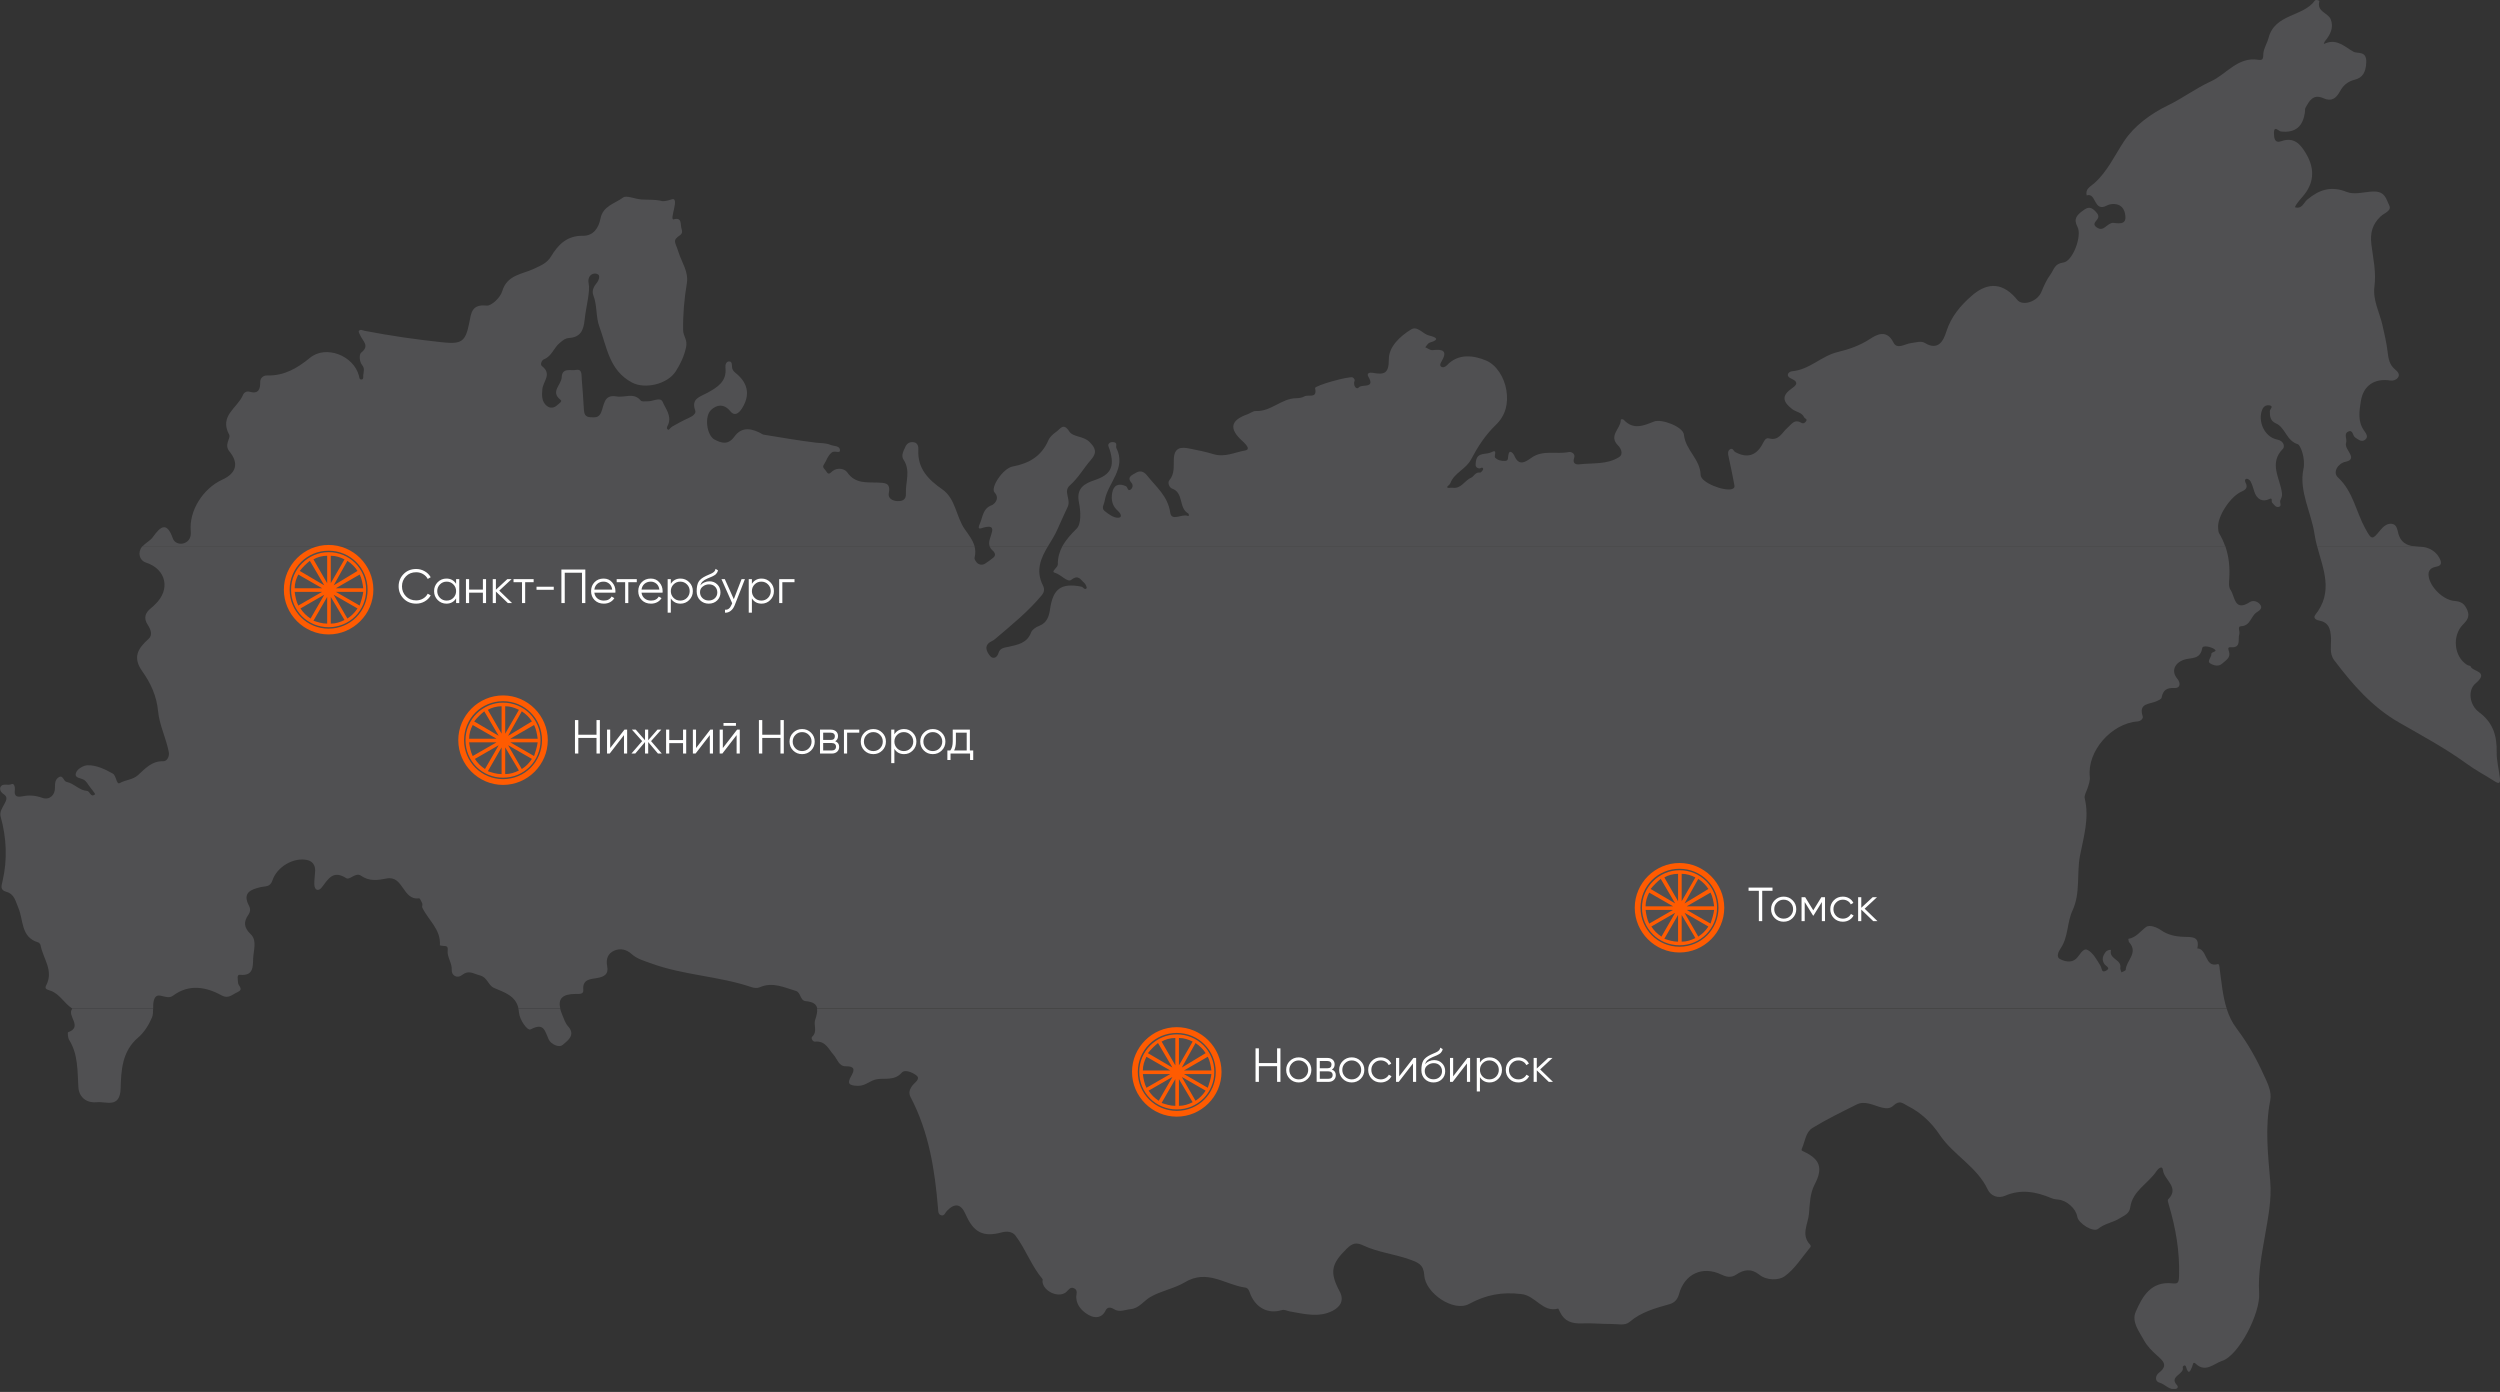 <?xml version="1.0" encoding="UTF-8"?> <svg xmlns="http://www.w3.org/2000/svg" width="731" height="407" viewBox="0 0 731 407" fill="none"><rect x="0" y="0" width="731" height="407" fill="#333333" stroke="none"/><g clip-path="url(#clip0_48_401)"><path d="M309.179 154.813C310.134 152.63 311.188 150.398 312.205 148.177C313.222 145.933 310.779 143.7 312.85 141.902C315.33 139.731 316.893 136.829 319.039 134.398C320.937 132.252 320.23 130.826 318.444 129.114C316.72 127.477 313.681 127.787 312.676 126.187C310.952 123.446 310.022 125.431 308.906 126.212C307.975 126.857 306.983 127.725 306.549 128.73C304.54 133.381 300.931 135.502 296.094 136.407C293.253 136.94 289.545 142.584 290.798 143.973C292.596 145.957 290.45 147.57 290.041 147.706C287.288 148.674 287.387 151.253 286.469 153.225C286.208 153.796 285.836 154.813 286.878 154.478C291.79 152.878 289.83 155.805 289.334 157.951C289.198 158.546 289.173 159.179 289.371 159.749H306.425C307.405 158.1 308.447 156.487 309.179 154.825V154.813Z" fill="#505052"></path><path d="M282.078 154.725C279.511 151.005 279.449 145.82 275.517 143.079C271.337 140.177 268.212 136.927 268.522 131.42C268.572 130.565 268.348 129.498 267.195 129.312C266.041 129.126 265.173 129.61 264.69 130.726C264.169 131.929 263.4 133.231 264.206 134.434C266.339 137.634 264.727 141.008 264.888 144.282C264.987 146.13 263.883 146.564 262.445 146.527C260.993 146.502 259.58 145.684 259.877 144.22C260.51 141.132 258.749 141.194 256.64 141.107C253.415 140.983 250.054 141.504 247.722 138.106C247.04 137.101 244.969 136.543 243.431 137.746C242.848 138.205 242.29 139.085 241.645 137.882C241.31 137.25 240.281 136.741 240.876 135.885C241.67 134.72 241.967 133.33 243.183 132.326C244.076 131.582 245.676 132.797 245.614 131.594C245.539 130.279 243.791 130.503 242.761 130.056C241.397 129.486 239.971 129.61 238.569 129.436C233.434 128.816 228.337 127.898 223.239 127.092C223.19 127.092 223.14 127.067 223.09 127.042C220.114 125.306 217.013 124.487 214.718 127.687C212.883 130.23 210.886 129.56 208.914 128.518C206.657 127.315 205.888 121.759 207.922 119.861C209.546 118.335 211.68 117.926 213.577 120.283C214.731 121.721 215.971 120.952 216.926 119.464C219.233 115.855 218.911 112.419 215.636 109.517C214.929 108.897 214.197 108.475 214.061 107.458C213.962 106.751 214.173 105.635 213.131 105.684C212.225 105.734 212.052 106.813 212.126 107.57C212.548 111.638 209.621 113.337 206.781 114.887C204.61 116.078 202.03 116.525 203.295 120.072C203.605 120.94 202.44 121.759 201.373 122.217C199.711 122.937 198.123 123.855 196.536 124.735C196.102 124.971 195.606 125.752 195.432 125.678C194.564 125.269 195.271 124.462 195.42 124.053C196.387 121.486 194.589 119.501 193.782 117.542C193.088 115.88 190.744 117.529 189.119 117.343C188.499 117.281 187.755 117.591 187.283 117.046C185.249 114.677 182.607 116.351 180.288 115.917C176.505 115.222 176.654 118.521 175.773 120.593C175.104 122.18 174.025 122.056 172.697 122.007C171.085 121.945 170.8 121.027 170.725 119.7C170.564 116.785 170.353 113.87 170.105 110.968C170.006 109.74 170.304 107.768 168.406 108.177C166.992 108.488 164.338 107.346 164.239 110.348C164.164 112.531 160.791 114.528 163.941 116.946C164.499 117.368 163.507 117.926 163.06 118.36C162.043 119.34 160.89 119.489 159.885 118.683C158.323 117.43 158.422 115.508 158.583 113.784C158.794 111.526 161.51 109.331 158.447 107.036C157.901 106.627 158.335 105.325 159.092 105.04C161.324 104.159 161.895 101.765 163.569 100.364C164.487 99.607 165.119 98.925 166.446 98.826C169.646 98.59 170.626 96.717 170.949 93.505C171.346 89.61 172.623 85.282 172.127 82.888C171.631 80.482 173.628 79.378 174.955 80.308C175.501 80.693 175.017 82.057 174.67 82.491C173.727 83.645 172.921 84.885 173.516 86.423C174.657 89.362 174.186 92.624 175.252 95.502C177.46 101.48 178.118 108.301 184.79 111.849C188.586 113.87 195.171 112.357 197.59 108.574C199.004 106.354 199.996 104.258 200.604 101.567C201.1 99.384 199.773 98.268 199.748 96.593C199.661 91.942 200.083 87.365 200.84 82.789C201.385 79.452 199.302 76.649 198.396 73.735C197.441 70.671 196.499 70.361 198.83 68.774C199.475 68.327 199.562 67.732 199.326 67.062C198.855 65.772 199.574 63.353 196.933 64.16C195.655 64.271 198.905 57.425 196.375 58.293C194.899 58.802 194.092 58.851 193.671 58.814C193.547 58.777 193.423 58.752 193.286 58.727C193.261 58.727 193.249 58.715 193.249 58.715C191.351 58.293 189.33 58.454 187.494 58.318C185.646 58.194 183.153 57.016 182.161 57.772C179.829 59.546 176.294 60.166 175.575 63.936C175.066 66.566 173.566 68.997 170.403 68.947C165.863 68.873 163.234 71.465 161.138 74.963C159.947 76.959 158.161 77.617 156.09 78.609C152.816 80.172 148.227 80.321 146.838 85.195C146.329 86.956 143.7 89.511 142.286 89.362C137.87 88.891 137.771 91.57 137.2 94.46C136.097 99.992 134.918 100.686 129.238 100.078C121.66 99.272 114.144 98.181 106.665 96.742C106.057 96.63 105.35 96.159 104.928 96.792C104.755 97.04 105.201 97.734 105.412 98.206C106.119 99.781 108.141 101.133 105.635 103.092C104.978 103.601 105.015 105.684 105.908 106.776C106.727 107.781 106.293 108.748 106.218 109.74C106.181 110.199 106.379 110.931 105.685 110.968C105.027 111.005 105.077 110.298 104.941 109.827C103.378 103.96 95.279 100.798 90.628 104.63C86.857 107.743 83.012 109.926 78.064 109.79C76.985 109.753 76.079 110.571 76.092 111.65C76.116 113.796 75.62 115.309 72.929 114.54C72.11 114.304 71.354 114.726 71.019 115.545C69.468 119.278 63.986 121.56 67.025 127.117C67.558 128.084 65.438 129.982 67.062 131.966C69.952 135.489 69.072 138.391 65.028 140.239C59.298 142.856 55.23 149.417 55.776 155.308C55.925 156.97 55.391 158.223 53.903 158.806C52.538 159.339 51.001 158.707 50.566 157.491C48.83 152.567 47.056 153.696 44.688 157.057C43.968 158.074 42.591 158.707 41.674 159.773H284.968C284.46 157.888 283.182 156.313 282.116 154.763L282.078 154.725Z" fill="#505052"></path><path d="M701.246 155.855C700.935 154.701 700.774 153.362 699.373 153.163C697.971 152.965 696.818 154.031 696.061 154.949C693.655 157.889 693.531 158.05 691.571 154.478C688.88 149.566 688.074 143.737 683.609 139.594C681.996 138.094 683.621 135.477 685.841 135.018C687.764 134.621 687.664 133.716 687.119 132.636C686.585 131.582 685.655 130.59 686.002 129.437C686.337 128.345 685.246 126.869 686.56 126.224C688.061 125.492 687.875 127.427 688.657 127.923C689.525 128.482 690.455 129.35 691.472 128.643C692.712 127.775 691.782 126.671 691.249 125.902C689.351 123.186 689.847 120.296 690.306 117.331C691.001 112.842 694.188 110.522 698.926 111.266C699.745 111.39 700.613 111.105 701.121 110.46C701.878 109.518 701.097 108.662 700.34 108.042C698.678 106.69 698.368 104.904 698.132 102.857C697.822 100.203 697.202 97.561 696.594 94.919C695.726 91.223 693.754 87.701 694.288 83.732C694.846 79.627 693.903 75.558 693.407 71.59C692.96 68.005 693.717 65.562 696.111 63.267C697.14 62.287 699.435 61.642 698.604 60.03C697.723 58.331 697.475 55.85 693.866 55.999C691.36 56.098 688.446 57.029 686.176 56.123C681.624 54.288 678.127 55.453 674.654 58.356C673.587 59.249 673.091 61.27 671.02 60.588C671.702 59.1 672.93 58.021 673.897 56.743C676.824 52.898 676.663 48.867 674.22 44.799C672.558 42.034 670.722 39.987 666.989 41.302C665.066 41.971 664.918 40.26 664.905 38.945C664.88 36.527 666.257 38.35 666.89 38.437C671.181 38.958 673.55 36.948 673.996 32.409C674.021 32.148 673.959 31.851 674.071 31.64C675.199 29.519 676.365 27.361 679.379 28.725C681.736 29.804 683.113 28.725 684.179 26.753C685.134 25.004 686.387 23.851 688.533 23.305C690.827 22.722 691.757 21.16 691.894 18.27C692.055 14.698 689.351 15.814 688.098 15.095C685.705 13.743 683.41 11.336 680.123 12.602C679.9 12.688 679.689 12.775 679.466 12.862C679.59 12.577 679.652 12.242 679.851 12.006C681.413 10.121 682.455 7.988 681.488 5.619C680.731 3.746 677.37 3.461 678.176 0.422C678.251 0.137 677.159 -0.223 676.861 0.186C673.327 5.011 665.128 3.957 663.305 11.163C662.933 12.639 661.879 14.115 661.792 15.789C661.742 16.781 661.842 17.736 660.452 17.501C654.35 16.459 651.051 21.718 646.375 23.839C642.096 25.786 638.251 28.701 634.01 30.759C628.838 33.265 624.087 36.762 621.111 41.24C618.32 45.444 616.249 50.108 612.379 53.568C611.3 54.536 609.675 55.193 610.146 57.14C612.987 56.16 612.168 62.225 616.075 60.08C617.291 59.41 620.602 59.087 621.321 62.325C622.028 65.525 620.267 65.463 617.948 65.165C617.216 65.066 616.286 65.835 615.579 66.38C614.723 67.038 614.004 67.112 613.111 66.517C611.97 65.748 612.429 65.115 613.098 64.322C613.954 63.304 613.508 62.61 612.615 61.705C611.325 60.415 610.506 60.514 609.067 61.568C607.244 62.908 606.215 63.987 607.467 66.356C608.844 68.985 606.066 76.439 603.288 76.774C600.72 77.084 600.609 78.845 599.542 80.272C598.413 81.809 597.644 83.571 596.913 85.332C595.71 88.247 591.393 89.599 589.843 87.676C585.887 82.765 581.409 82.256 576.597 86.423C573.248 89.326 570.47 92.6 569.068 97.078C568.324 99.471 566.798 102.696 562.842 100.29C561.639 99.558 560.113 100.191 558.699 100.339C557.075 100.501 554.731 102.324 553.651 100.166C551.704 96.246 548.802 97.784 546.805 99.099C543.804 101.059 540.666 102.138 537.28 102.956C532.579 104.085 529.094 108.116 524.033 108.55C522.905 108.649 522.024 109.914 523.637 110.634C526.378 111.849 525.038 112.792 523.637 113.797C520.573 116.017 521.751 117.852 524.083 119.651C525.187 120.506 526.849 120.531 527.531 122.02C527.705 122.417 528.585 122.479 528.089 123.186C527.767 123.657 527.295 123.954 526.762 123.644C524.629 122.429 523.934 124.004 522.533 125.207C521.119 126.423 520.126 129.015 517.261 128.184C516.133 127.849 515.699 129.275 515.165 130.181C513.321 133.323 510.729 133.993 507.389 132.19C506.88 131.917 506.682 130.85 505.863 131.371C505.107 131.868 505.255 132.661 505.429 133.48C506.012 136.122 506.558 138.788 507.054 141.443C507.166 142.013 507.414 142.67 506.459 142.993C504.201 143.762 497.305 141.108 497.268 138.9C497.169 134.236 492.815 131.619 492.381 127.105C492.158 124.773 485.808 122.392 483.662 123.248C480.648 124.438 477.634 125.815 474.819 122.789C474.558 122.516 473.901 122.441 473.901 122.888C473.901 125.356 470.193 127.39 473.169 130.305C473.802 130.925 474.881 132.736 473.405 133.666C469.858 135.898 465.69 135.316 461.759 135.774C460.692 135.898 459.737 135.452 460.283 133.889C460.717 132.636 459.452 132.041 458.732 132.178C455.111 132.922 451.154 131.446 447.793 133.852C445.945 135.167 444.072 136.395 442.757 133.157C442.658 132.909 441.368 130.937 441.021 133.157C440.885 134.001 441.108 134.695 440.078 134.77C439.012 134.844 437.908 134.571 437.176 133.815C436.73 133.343 438.106 131.148 436.023 132.252C434.534 133.033 431.942 132.078 431.558 134.919C431.421 135.973 431.285 136.729 432.5 136.965C432.897 137.04 433.505 136.345 433.679 137.089C433.753 137.387 433.034 138.23 432.773 138.181C431.372 137.97 430.938 139.346 430.218 139.644C428.246 140.45 427.254 143.042 424.699 142.608C424.19 142.522 423.347 142.894 423.149 142.435C423.074 142.261 423.918 141.74 424.079 141.306C425.207 138.23 428.606 137.263 430.169 134.286C432.041 130.739 434.311 127.179 437.337 124.289C440.252 121.511 441.095 117.989 440.463 114.082C439.843 110.262 437.523 106.677 434.547 105.425C431.111 103.986 426.472 103.142 423.037 106.851C422.739 107.173 422.082 107.483 421.722 107.372C420.842 107.111 421.102 106.367 421.437 105.809C423.421 102.522 421.859 102.026 418.882 102.386C418.212 102.46 417.468 101.84 416.749 101.543C417.17 101.071 417.53 100.339 418.039 100.191C421.437 99.211 419.502 98.491 417.89 98.119C416.017 97.685 414.479 95.18 412.594 96.333C409.344 98.33 406.057 101.406 406.095 105.09C406.144 109.456 404.495 109.567 401.357 109.009C400.513 108.86 399.484 109.096 400.116 110.162C402.225 113.71 398.206 112.259 397.351 113.251C396.582 114.131 395.515 112.693 396.11 111.204C396.185 111.018 395.825 110.522 395.565 110.373C394.647 109.852 384.365 112.755 384.526 113.486C385.258 116.699 382.579 115.248 381.425 115.893C380.694 116.314 379.838 116.426 379.007 116.438C374.666 116.488 371.652 120.395 367.199 120.184C366.393 120.147 365.574 120.854 364.731 121.151C359.832 122.875 359.311 125.344 363.156 128.841C365.14 130.652 365.364 131.508 363.987 131.743C360.948 132.277 358.145 133.815 354.734 132.773C352.551 132.103 350.195 131.632 347.9 131.173C345.494 130.689 343.373 130.652 343.224 134.199C343.138 136.271 343.522 138.553 341.897 140.463C341.314 141.145 341.947 142.596 342.704 142.856C346.214 144.084 344.576 148.512 347.392 150.1C347.739 150.298 347.702 151.018 347.317 150.856C345.593 150.137 342.567 152.593 342.17 149.876C341.476 145.039 338.052 142.385 335.386 139.012C334.294 137.635 333.178 137.598 332.025 138.317C331.107 138.888 329.321 139.446 330.871 141.219C331.479 141.914 331.07 142.894 330.499 143.216C329.705 143.675 329.743 142.41 329.234 142.174C327.126 141.182 325.612 141.815 325.203 144.109C324.856 146.094 325.191 147.979 326.927 149.43C327.485 149.901 328.465 151.352 326.915 151.39C325.612 151.427 324.112 150.323 322.971 149.393C321.941 148.562 322.847 147.47 323.02 146.379C323.864 141.182 329.482 137.002 326.406 130.95C326.22 130.59 326.729 129.685 325.972 129.375C325.563 129.213 324.893 129.213 324.533 129.449C323.64 130.032 324.26 130.776 324.484 131.508C326.022 136.531 324.769 138.813 320.044 140.401C317.042 141.405 314.623 142.782 315.492 146.962C316 149.43 316.223 153.188 314.81 154.577C313.11 156.252 311.634 157.889 310.63 159.762H650.654C650.195 158.447 649.625 157.169 648.868 155.917C648.62 155.507 648.633 154.912 648.583 154.404C648.248 151.08 652.217 145.064 655.516 143.7C656.471 143.303 657.364 142.608 656.67 141.281C656.422 140.822 656.211 140.165 656.893 139.991C657.215 139.917 657.885 140.376 658.071 140.76C658.53 141.666 658.84 142.646 659.125 143.625C659.82 146.019 661.618 146.9 663.541 145.92C664.645 145.362 664.049 146.639 664.372 146.974C664.917 147.532 665.389 148.376 666.207 148.239C667.386 148.053 666.493 146.962 666.766 146.304C667.026 145.672 667.361 145.126 667.249 144.208C666.741 139.905 663.268 135.489 667.559 131.198C668.018 130.739 667.993 128.94 665.86 128.531C662.077 127.787 660.08 123.086 661.494 119.725C661.978 118.572 662.958 118.386 663.677 118.534C664.893 118.782 663.714 119.651 663.702 120.209C663.677 121.772 663.863 123.086 665.451 123.781C668.266 124.996 668.49 128.866 671.9 129.895C672.595 130.106 674.207 133.939 673.525 137.151C672.161 143.675 675.844 149.802 676.775 156.239C676.948 157.43 677.221 158.608 677.531 159.786H705.996C703.478 159.439 701.928 158.484 701.233 155.904L701.246 155.855Z" fill="#505052"></path><path d="M676.948 179.866C676.403 180.548 676.998 181.243 678.015 181.429C680.868 181.937 681.451 183.773 681.587 186.526C681.686 188.647 681.041 191.066 682.492 193.001C687.826 200.083 693.581 206.706 701.419 211.22C708.042 215.04 714.839 218.662 721.003 223.139C723.819 225.186 726.82 226.786 729.71 228.609C731.248 229.577 731.025 228.088 730.938 227.319C730.665 224.851 729.983 222.395 730.033 219.952C730.119 215.177 729.003 211.295 724.885 208.256C722.008 206.123 721.549 201.782 723.806 199.872C728.11 196.25 722.913 196.436 722.43 194.873C722.355 194.638 721.723 194.625 721.4 194.427C717.518 192.045 716.948 185.881 720.16 182.632C721.202 181.577 722.268 180.412 721.475 178.489C720.73 176.691 719.8 175.872 717.754 175.723C714.355 175.488 710.523 171.593 710.126 168.443C709.915 166.818 710.746 166.024 712.247 165.727C713.202 165.541 714.07 165.193 713.611 163.903C712.669 161.249 710.101 159.959 707.968 159.885C707.249 159.86 706.604 159.798 705.996 159.724H677.531C679.292 166.446 682.406 173.032 676.936 179.853L676.948 179.866Z" fill="#505052"></path><path d="M309.303 165.069C309.303 165.975 307.182 167.128 308.41 167.463C310.258 167.972 312.13 170.415 313.234 169.547C315.368 167.872 315.963 169.547 317.005 170.402C317.439 170.75 317.885 171.841 317.724 172.015C317.129 172.623 316.744 171.643 316.174 171.531C310.295 170.39 307.913 172.164 307.058 177.993C306.76 180.002 306.252 182.098 303.858 183.004C302.94 183.351 301.811 184.083 301.501 184.914C300.335 188.039 297.644 188.511 294.99 189.106C293.725 189.391 292.422 189.379 291.926 191.016C291.455 192.566 290.215 192.604 289.607 191.921C288.305 190.47 287.647 188.573 289.967 187.494C290.45 187.27 290.785 187.01 291.17 186.675C295.845 182.694 300.621 178.836 304.577 174.086C305.421 173.069 305.433 172.151 304.974 171.233C302.704 166.744 304.391 163.159 306.425 159.724H289.371C289.508 160.121 289.731 160.493 290.103 160.827C290.884 161.51 291.368 162.316 290.388 163.11C289.656 163.705 288.875 164.251 288.081 164.784C287.25 165.342 286.109 165.168 285.514 164.375C285.142 163.879 284.869 163.42 284.968 163.048C285.278 161.832 285.216 160.741 284.943 159.736H41.636C41.636 159.736 41.574 159.786 41.55 159.823C40.185 161.485 40.694 163.854 42.691 164.499C48.644 166.434 49.934 172.424 45.333 176.74C44.96 177.1 44.601 177.485 44.191 177.795C42.393 179.196 41.897 180.771 43.261 182.805C44.08 184.046 44.688 185.695 43.46 186.799C40.371 189.553 38.684 192.157 41.587 196.262C44.055 199.76 45.804 203.407 46.25 208.157C46.598 211.89 48.582 215.884 49.351 219.89C49.599 221.205 48.855 222.619 47.677 222.594C44.315 222.507 42.443 224.777 40.334 226.662C38.796 228.039 36.737 227.989 35.026 228.969C34.009 229.552 34.033 226.774 32.979 226.191C30.697 224.925 28.241 223.71 25.612 223.76C24.446 223.784 22.71 224.801 22.288 225.806C21.519 227.642 23.727 227.406 24.669 228.101C25.277 228.547 25.674 229.279 26.145 229.899C26.741 230.693 27.894 232.144 27.82 232.218C26.505 233.409 26.331 231.325 25.438 231.263C23.119 231.102 21.655 229.056 19.51 228.646C18.48 228.448 18.48 226.439 17.141 227.294C16.111 227.952 16.062 229.043 16.074 230.358C16.099 232.516 14.437 234.042 12.353 233.285C10.394 232.578 8.521 232.454 6.66 232.826C4.862 233.198 4.105 232.801 4.341 231.003C4.453 230.097 4.093 228.994 3.46 229.266C2.381 229.75 1.079 229.08 0.372 229.8C-0.335 230.519 0.149 231.611 0.98 232.144C2.481 233.099 1.774 234.116 1.24 235.158C0.645 236.311 -0.186 237.415 0.198 238.804C1.922 245.043 2.208 251.331 0.744 257.657C0.447 258.959 -0.087 260.236 1.836 260.757C4.254 261.415 4.552 263.573 5.383 265.508C6.908 269.055 6.04 274.041 11.163 275.554C11.46 275.641 11.807 276.087 11.87 276.41C12.589 280.292 15.789 283.802 13.494 288.143C12.899 289.272 13.904 289.358 14.883 289.718C17.488 290.685 18.803 293.402 21.097 294.878H44.787C44.787 293.799 44.787 292.732 45.221 291.889C46.288 289.83 48.656 292.583 50.616 291.12C55.18 287.721 60.117 288.465 64.83 291.07C66.765 292.137 67.893 290.809 69.382 290.14C71.428 289.234 69.63 288.292 69.605 287.374C69.593 286.518 69.109 284.918 70.151 285.03C74.045 285.427 73.946 282.797 74.02 280.354C74.095 277.923 75.223 275.021 73.338 273.197C71.254 271.188 71.18 269.563 72.631 267.467C73.227 266.599 73.264 265.719 72.817 264.875C70.796 261.055 73.276 260.088 76.228 259.393C77.543 259.083 78.981 259.443 79.639 257.471C80.991 253.402 85.89 250.612 89.809 251.468C91.372 251.815 92.215 252.981 92.153 254.643C92.104 255.945 91.868 257.26 91.905 258.562C91.955 260.36 93.096 260.745 94.113 259.443C95.998 257.012 97.375 254.295 101.245 256.776C102.262 257.433 104.01 254.953 105.561 256.057C107.967 257.756 110.485 257.384 113.027 256.875C117.976 255.871 117.728 263.374 122.528 262.655C122.776 262.618 123.247 263.622 123.483 264.205C123.619 264.54 123.322 265.049 123.471 265.359C125.195 269.03 128.977 271.746 128.618 276.41C128.618 276.447 129.325 276.583 129.709 276.596C130.627 276.596 131.036 276.757 130.9 277.935C130.689 279.895 132.227 281.532 132.091 283.678C132.004 285.042 133.492 286.344 135.154 285.055C137.052 283.591 138.354 284.682 140.239 285.179C142.645 285.799 142.658 288.093 144.469 288.875C147.445 290.165 150.794 291.12 151.6 294.878H163.817C163.135 291.963 164.524 290.648 168.307 290.623C169.498 290.623 170.676 290.772 170.552 289.445C170.254 286.183 172.821 286.32 174.62 285.972C176.778 285.563 177.993 284.856 177.535 282.487C177.138 280.466 177.708 278.791 179.618 277.96C181.429 277.179 183.203 277.625 184.691 278.965C186.303 280.403 188.313 280.937 190.285 281.656C199.847 285.179 210.191 285.389 219.816 288.664C220.511 288.899 221.478 288.974 222.123 288.689C225.893 287.014 229.279 288.726 232.727 289.755C234.203 290.202 233.918 292.583 235.58 292.732C237.85 292.93 238.755 293.699 238.941 294.878H651.076C649.91 291.244 649.6 287.349 649.054 283.467C649.017 283.169 648.98 282.363 648.781 282.028C648.645 281.793 648.347 281.941 648.273 281.954C644.651 282.859 645.433 277.402 642.493 277.315C643.312 273.694 640.732 274.004 638.537 273.929C636.143 273.842 633.898 273.408 631.876 271.982C630.574 271.064 628.49 270.345 627.535 271.039C625.836 272.28 624.621 274.165 622.314 274.525C622.4 274.872 622.376 275.318 622.587 275.554C625.352 278.617 621.681 280.875 621.557 283.579C621.557 283.839 620.751 284.075 620.317 284.323C620.193 283.876 619.908 283.393 619.982 282.971C620.428 280.565 616.608 280.453 617.241 277.861C617.315 277.576 616.137 277.762 615.715 278.332C614.86 279.448 614.45 280.602 615.343 281.904C615.765 282.512 617.34 283.07 615.74 283.876C614.413 284.534 614.636 283.157 614.202 282.438C613.148 280.714 612.056 278.63 610.419 277.774C609.005 277.042 608.125 279.386 606.996 280.391C605.595 281.631 603.623 281.123 602.283 280.391C601.13 279.759 601.948 278.159 602.568 277.241C604.813 273.892 604.367 269.749 606.004 266.227C608.385 261.105 607.17 255.461 608.199 250.153C609.278 244.621 610.953 239.189 609.576 233.434C609.365 232.566 610.072 231.462 610.395 230.482C610.754 229.366 611.176 228.299 611.052 227.059C610.271 219.679 617.328 211.53 625.03 210.947C626.072 210.873 626.704 209.98 626.543 209.509C625.204 205.527 628.552 205.949 630.524 205.056C631.095 204.796 631.963 204.436 632.05 203.989C632.472 201.807 633.501 201.05 635.845 201.174C637.458 201.261 637.755 199.797 636.614 198.421C634.803 196.238 635.82 193.869 638.611 192.901C640.521 192.232 643.374 192.976 643.919 189.54C644.081 188.535 646.45 189.143 647.355 189.726C648.757 190.619 646.561 190.483 646.611 191.215C646.673 192.182 645.247 193.311 646.214 193.943C647.119 194.538 648.695 195.047 649.761 194.042C650.729 193.125 652.291 192.393 651.783 190.582C651.609 189.974 651.163 189.168 652.279 189.255C655.479 189.491 654.263 186.861 654.772 185.435C655.032 184.703 654.115 183.153 655.256 183.115C658.034 183.004 658.121 180.238 659.795 179.085C660.452 178.626 661.643 178.005 660.986 176.951C660.316 175.872 658.852 175.388 657.86 176.046C653.259 179.047 653.519 174.285 652.18 172.437C651.597 171.63 651.783 170.142 651.845 168.989C652.031 165.764 651.708 162.676 650.691 159.736H310.63C309.799 161.299 309.29 163.01 309.303 165.069Z" fill="#505052"></path><path d="M151.737 295.982C151.898 298.177 154.205 301.489 155.16 300.992C159.104 298.909 159.29 301.427 160.419 303.895C161.039 305.247 163.408 306.512 164.549 305.507C165.839 304.366 168.505 302.704 166.062 300.037C165.305 299.206 164.946 298.016 164.487 296.949C164.164 296.193 163.941 295.523 163.792 294.915H151.575C151.65 295.262 151.712 295.61 151.737 296.006V295.982Z" fill="#505052"></path><path d="M238.346 298.215C237.837 299.74 239.115 301.626 237.478 303.139C237.044 303.548 237.651 304.639 238.296 304.577C241.397 304.267 242.203 306.711 243.803 308.509C244.808 309.638 245.254 311.808 247.338 311.784C249.806 311.759 250.042 312.652 248.888 314.649C247.66 316.757 248.132 317.439 250.848 317.501C253.105 317.551 254.383 315.889 256.454 315.554C258.736 315.182 261.564 316.063 263.66 313.656C264.603 312.577 266.897 313.607 267.989 314.487C269.229 315.48 267.468 316.534 266.91 317.253C265.979 318.444 265.583 319.511 266.265 320.813C271.61 330.996 273.347 342.046 274.277 353.308C274.339 354.09 274.277 355.032 275.145 355.33C276.137 355.677 276.361 354.586 276.869 354.077C279.188 351.659 280.987 351.969 282.326 355.02C284.708 360.465 287.536 361.804 292.943 360.341C294.295 359.981 295.97 360.018 296.937 361.308C299.938 365.289 301.576 370.139 304.825 373.984C304.949 374.133 304.813 374.492 304.825 374.753C305.061 377.519 309.327 379.565 311.572 377.94C312.379 377.357 312.887 376.068 314.127 376.725C315.293 377.345 314.636 378.486 314.698 379.478C314.834 381.822 316.534 383.509 318.369 384.526C320.081 385.469 322.152 385.543 323.305 383.125C323.789 382.12 324.819 382.207 325.687 382.778C327.312 383.832 328.949 382.964 330.561 382.802C333.079 382.567 334.418 380.371 336.366 379.243C339.479 377.432 343.435 376.75 346.35 374.989C353.023 370.933 358.244 375.695 364.074 376.477C365.14 376.613 365.314 377.705 365.661 378.548C367.274 382.381 370.771 384.266 374.666 383.112C375.708 382.802 376.241 383.298 377.022 383.435C381.227 384.167 385.568 385.37 389.648 383.286C391.732 382.219 393.196 380.347 391.72 377.618C388.669 371.937 389.326 369.519 393.754 365.141C395.49 363.429 396.619 363.218 398.628 364.173C402.882 366.17 407.62 366.654 412.048 368.217C414.739 369.172 416.265 369.742 416.463 372.917C416.773 378.126 425.034 383.72 429.524 381.289C434.547 378.561 439.198 377.705 444.891 378.387C449.095 378.883 451.055 383.869 455.594 382.629C455.681 382.604 455.954 383.274 456.128 383.621C457.43 386.387 459.687 387.081 462.565 386.957C465.405 386.833 468.27 387.156 471.123 387.131C472.934 387.106 475.104 387.726 476.481 386.536C479.904 383.596 484.034 382.517 488.164 381.339C489.69 380.905 490.533 379.9 490.943 378.387C492.567 372.446 497.851 370.052 503.308 372.682C504.71 373.351 506.136 373.736 507.674 372.694C509.857 371.218 512.04 370.821 514.421 372.719C516.641 374.492 520.139 374.368 521.764 373.227C524.79 371.106 526.874 367.634 529.329 364.707C529.503 364.496 529.478 364.173 529.292 363.962C526.502 361.06 528.697 357.86 528.945 354.883C529.181 352.031 529.218 349.005 530.595 346.363C533.1 341.588 532.257 338.933 527.295 336.664C526.911 336.49 526.626 336.416 526.861 335.882C527.792 333.786 527.965 331.045 529.962 329.817C534.129 327.262 538.557 325.117 542.935 322.934C544.014 322.4 545.168 322.388 546.569 322.71C548.852 323.231 551.779 325.017 553.54 323.355C555.475 321.52 556.306 322.599 557.782 323.355C561.738 325.352 564.727 328.205 567.245 331.926C571.202 337.768 578.06 341.129 581.211 347.814C582.091 349.687 584.225 350.53 586.283 349.637C590.947 347.615 595.375 348.459 599.852 350.344C600.51 350.617 601.216 350.716 601.936 350.778C604.305 351.001 607.033 353.42 607.393 355.752C607.691 357.711 612.094 360.465 613.495 359.311C615.405 357.736 617.812 357.488 619.771 356.248C621.024 355.442 622.611 354.983 622.884 353.023C623.554 348.161 628.168 346.065 630.586 342.406C630.921 341.898 632.248 340.484 632.459 342.195C632.807 345.06 637.445 347.194 633.96 350.716C633.737 350.939 633.997 351.721 634.146 352.217C636.168 359.014 637.371 365.86 637.16 373.029C637.098 375.162 636.825 375.423 635.151 375.249C628.949 374.604 626.456 379.044 624.497 383.534C623.194 386.511 625.477 389.277 626.866 391.844C627.771 393.531 629.222 395.007 630.673 396.297C632.534 397.946 634.084 399.273 631.207 401.456C630.314 402.138 629.917 403.875 631.455 404.296C633.166 404.768 634.345 406.665 636.354 406.07C636.788 405.946 636.924 405.425 636.614 405.09C634.022 402.386 638.834 401.915 638.227 399.782C638.14 399.484 638.958 398.839 639.194 399.658C639.901 402.151 640.434 400.985 640.98 399.633C641.191 399.112 641.203 397.946 642.047 398.765C644.899 401.506 647.479 398.628 649.65 397.959C654.636 396.421 660.949 383.956 660.577 378.164C660.204 372.409 661.333 366.79 662.301 361.184C663.206 355.938 664.26 350.815 663.814 345.37C663.169 337.544 662.239 329.668 663.814 321.78C664.347 319.126 662.933 316.509 661.879 314.202C659.746 309.501 657.215 304.999 654.04 300.807C652.651 298.971 651.721 296.999 651.076 294.94H238.916C239.053 295.833 238.768 296.962 238.346 298.252V298.215Z" fill="#505052"></path><path d="M21.134 294.953C19.41 296.974 24.384 300.224 19.907 301.836C19.745 301.898 19.832 303.436 20.204 304.032C22.896 308.335 22.61 313.16 22.921 317.91C23.131 321.172 25.711 322.599 28.378 322.289C30.92 321.991 35.1 324.223 35.274 318.258C35.423 313.048 35.658 307.418 40.371 303.399C42.12 301.911 43.509 299.715 44.415 297.57C44.749 296.776 44.762 295.833 44.774 294.891H21.085C21.085 294.891 21.134 294.928 21.159 294.94L21.134 294.953Z" fill="#505052"></path><path d="M344.087 300.341C351.263 300.341 357.173 306.25 357.173 313.425C357.173 320.6 351.263 326.509 344.087 326.509C336.91 326.509 331 320.6 331 313.425C331 306.25 336.91 300.341 344.087 300.341ZM344.087 302.451C350.208 302.451 355.063 307.305 355.063 313.425C355.063 319.545 350.208 324.398 344.087 324.398C337.965 324.398 333.111 319.545 333.111 313.425C333.111 307.305 338.177 302.451 344.087 302.451ZM349.575 304.983L345.564 312.159L352.53 307.938C351.896 306.883 350.841 305.828 349.575 304.983ZM344.72 311.525L348.73 304.561C347.464 303.928 346.197 303.506 344.72 303.506V311.525ZM353.163 308.993L346.197 313.003H354.218C354.007 311.525 353.796 310.259 353.163 308.993ZM354.218 314.058H346.197L353.163 318.067C353.585 316.801 354.007 315.535 354.218 314.058ZM352.53 318.912L345.564 314.902L349.575 321.866C350.841 321.022 351.685 320.178 352.53 318.912ZM348.73 322.288L344.72 315.535V323.343C346.197 323.343 347.464 322.921 348.73 322.288ZM343.665 323.343V315.535L339.654 322.499C340.921 322.921 342.187 323.343 343.665 323.343ZM338.81 321.866L342.82 314.902L335.855 318.912C336.699 320.178 337.543 321.022 338.81 321.866ZM335.222 318.067L342.187 314.058H334.166C334.377 315.535 334.588 316.801 335.222 318.067ZM334.166 313.003H342.187L335.222 308.993C334.588 310.259 334.166 311.525 334.166 313.003ZM335.644 307.938L342.82 312.159L338.599 304.983C337.543 305.828 336.488 306.883 335.644 307.938ZM339.654 304.561L343.665 311.525V303.506C342.187 303.506 340.709 303.928 339.654 304.561ZM344.087 302.029C337.754 302.029 332.689 307.094 332.689 313.425C332.689 319.756 337.754 324.82 344.087 324.82C350.419 324.82 355.485 319.756 355.485 313.425C355.485 307.094 350.419 302.029 344.087 302.029Z" fill="#FF5B01"></path><path d="M491.087 252.341C498.263 252.341 504.173 258.25 504.173 265.425C504.173 272.6 498.263 278.509 491.087 278.509C483.91 278.509 478 272.6 478 265.425C478 258.25 483.91 252.341 491.087 252.341ZM491.087 254.451C497.208 254.451 502.063 259.305 502.063 265.425C502.063 271.545 497.208 276.398 491.087 276.398C484.965 276.398 480.111 271.545 480.111 265.425C480.111 259.305 485.177 254.451 491.087 254.451ZM496.575 256.983L492.564 264.159L499.53 259.938C498.896 258.883 497.841 257.828 496.575 256.983ZM491.72 263.525L495.73 256.561C494.464 255.928 493.197 255.506 491.72 255.506V263.525ZM500.163 260.993L493.197 265.003H501.218C501.007 263.525 500.796 262.259 500.163 260.993ZM501.218 266.058H493.197L500.163 270.067C500.585 268.801 501.007 267.535 501.218 266.058ZM499.53 270.912L492.564 266.902L496.575 273.866C497.841 273.022 498.685 272.178 499.53 270.912ZM495.73 274.288L491.72 267.535V275.343C493.197 275.343 494.464 274.921 495.73 274.288ZM490.665 275.343V267.535L486.654 274.499C487.921 274.921 489.187 275.343 490.665 275.343ZM485.81 273.866L489.82 266.902L482.855 270.912C483.699 272.178 484.543 273.022 485.81 273.866ZM482.222 270.067L489.187 266.058H481.166C481.377 267.535 481.588 268.801 482.222 270.067ZM481.166 265.003H489.187L482.222 260.993C481.588 262.259 481.166 263.525 481.166 265.003ZM482.644 259.938L489.82 264.159L485.599 256.983C484.543 257.828 483.488 258.883 482.644 259.938ZM486.654 256.561L490.665 263.525V255.506C489.187 255.506 487.709 255.928 486.654 256.561ZM491.087 254.029C484.754 254.029 479.689 259.094 479.689 265.425C479.689 271.756 484.754 276.82 491.087 276.82C497.419 276.82 502.485 271.756 502.485 265.425C502.485 259.094 497.419 254.029 491.087 254.029Z" fill="#FF5B01"></path><path d="M96.087 159.341C103.263 159.341 109.173 165.25 109.173 172.425C109.173 179.6 103.263 185.509 96.087 185.509C88.91 185.509 83 179.6 83 172.425C83 165.25 88.91 159.341 96.087 159.341ZM96.087 161.451C102.208 161.451 107.063 166.305 107.063 172.425C107.063 178.545 102.208 183.398 96.087 183.398C89.966 183.398 85.111 178.545 85.111 172.425C85.111 166.305 90.177 161.451 96.087 161.451ZM101.575 163.983L97.564 171.159L104.53 166.938C103.896 165.883 102.841 164.828 101.575 163.983ZM96.72 170.525L100.73 163.561C99.464 162.928 98.197 162.506 96.72 162.506V170.525ZM105.163 167.993L98.197 172.003H106.218C106.007 170.525 105.796 169.259 105.163 167.993ZM106.218 173.058H98.197L105.163 177.067C105.585 175.801 106.007 174.535 106.218 173.058ZM104.53 177.912L97.564 173.902L101.575 180.866C102.841 180.022 103.685 179.178 104.53 177.912ZM100.73 181.288L96.72 174.535V182.343C98.197 182.343 99.464 181.921 100.73 181.288ZM95.665 182.343V174.535L91.654 181.499C92.921 181.921 94.187 182.343 95.665 182.343ZM90.81 180.866L94.82 173.902L87.855 177.912C88.699 179.178 89.543 180.022 90.81 180.866ZM87.222 177.067L94.187 173.058H86.166C86.377 174.535 86.588 175.801 87.222 177.067ZM86.166 172.003H94.187L87.222 167.993C86.588 169.259 86.166 170.525 86.166 172.003ZM87.644 166.938L94.82 171.159L90.599 163.983C89.543 164.828 88.488 165.883 87.644 166.938ZM91.654 163.561L95.665 170.525V162.506C94.187 162.506 92.71 162.928 91.654 163.561ZM96.087 161.029C89.754 161.029 84.689 166.094 84.689 172.425C84.689 178.756 89.754 183.82 96.087 183.82C102.419 183.82 107.485 178.756 107.485 172.425C107.485 166.094 102.419 161.029 96.087 161.029Z" fill="#FF5B01"></path><path d="M147.087 203.341C154.263 203.341 160.173 209.25 160.173 216.425C160.173 223.6 154.263 229.509 147.087 229.509C139.91 229.509 134 223.6 134 216.425C134 209.25 139.91 203.341 147.087 203.341ZM147.087 205.451C153.208 205.451 158.063 210.305 158.063 216.425C158.063 222.545 153.208 227.398 147.087 227.398C140.965 227.398 136.111 222.545 136.111 216.425C136.111 210.305 141.177 205.451 147.087 205.451ZM152.575 207.983L148.564 215.159L155.53 210.938C154.896 209.883 153.841 208.828 152.575 207.983ZM147.72 214.525L151.73 207.561C150.464 206.928 149.197 206.506 147.72 206.506V214.525ZM156.163 211.993L149.197 216.003H157.218C157.007 214.525 156.796 213.259 156.163 211.993ZM157.218 217.058H149.197L156.163 221.067C156.585 219.801 157.007 218.535 157.218 217.058ZM155.53 221.912L148.564 217.902L152.575 224.866C153.841 224.022 154.685 223.178 155.53 221.912ZM151.73 225.288L147.72 218.535V226.343C149.197 226.343 150.464 225.921 151.73 225.288ZM146.665 226.343V218.535L142.654 225.499C143.921 225.921 145.187 226.343 146.665 226.343ZM141.81 224.866L145.82 217.902L138.855 221.912C139.699 223.178 140.543 224.022 141.81 224.866ZM138.222 221.067L145.187 217.058H137.166C137.377 218.535 137.588 219.801 138.222 221.067ZM137.166 216.003H145.187L138.222 211.993C137.588 213.259 137.166 214.525 137.166 216.003ZM138.644 210.938L145.82 215.159L141.599 207.983C140.543 208.828 139.488 209.883 138.644 210.938ZM142.654 207.561L146.665 214.525V206.506C145.187 206.506 143.709 206.928 142.654 207.561ZM147.087 205.029C140.754 205.029 135.689 210.094 135.689 216.425C135.689 222.756 140.754 227.82 147.087 227.82C153.419 227.82 158.485 222.756 158.485 216.425C158.485 210.094 153.419 205.029 147.087 205.029Z" fill="#FF5B01"></path><path d="M511.28 259.541H518.28V260.465H515.27V269.341H514.29V260.465H511.28V259.541ZM524.149 268.459C523.43 269.159 522.562 269.509 521.545 269.509C520.509 269.509 519.636 269.159 518.927 268.459C518.217 267.749 517.863 266.877 517.863 265.841C517.863 264.805 518.217 263.937 518.927 263.237C519.636 262.527 520.509 262.173 521.545 262.173C522.571 262.173 523.439 262.527 524.149 263.237C524.867 263.937 525.227 264.805 525.227 265.841C525.227 266.867 524.867 267.74 524.149 268.459ZM519.585 267.815C520.117 268.347 520.77 268.613 521.545 268.613C522.319 268.613 522.973 268.347 523.505 267.815C524.037 267.264 524.303 266.606 524.303 265.841C524.303 265.066 524.037 264.413 523.505 263.881C522.973 263.339 522.319 263.069 521.545 263.069C520.77 263.069 520.117 263.339 519.585 263.881C519.053 264.413 518.787 265.066 518.787 265.841C518.787 266.606 519.053 267.264 519.585 267.815ZM532.569 262.341H533.633V269.341H532.709V263.755L530.259 267.731H530.147L527.697 263.755V269.341H526.773V262.341H527.837L530.203 266.177L532.569 262.341ZM538.853 269.509C537.799 269.509 536.921 269.159 536.221 268.459C535.521 267.74 535.171 266.867 535.171 265.841C535.171 264.805 535.521 263.937 536.221 263.237C536.921 262.527 537.799 262.173 538.853 262.173C539.544 262.173 540.165 262.341 540.715 262.677C541.266 263.003 541.667 263.447 541.919 264.007L541.163 264.441C540.977 264.021 540.673 263.689 540.253 263.447C539.843 263.195 539.376 263.069 538.853 263.069C538.079 263.069 537.425 263.339 536.893 263.881C536.361 264.413 536.095 265.066 536.095 265.841C536.095 266.606 536.361 267.264 536.893 267.815C537.425 268.347 538.079 268.613 538.853 268.613C539.367 268.613 539.829 268.491 540.239 268.249C540.659 268.006 540.986 267.67 541.219 267.241L541.989 267.689C541.7 268.249 541.275 268.692 540.715 269.019C540.155 269.345 539.535 269.509 538.853 269.509ZM545.22 265.701L548.972 269.341H547.74L544.24 265.967V269.341H543.316V262.341H544.24V265.435L547.572 262.341H548.832L545.22 265.701Z" fill="white"></path><path d="M174.42 214.839V210.541H175.4V220.341H174.42V215.763H169.1V220.341H168.12V210.541H169.1V214.839H174.42ZM178.42 218.731L182.592 213.341H183.376V220.341H182.452V214.951L178.28 220.341H177.496V213.341H178.42V218.731ZM190.37 216.701L193.506 220.341H192.386L189.53 216.967V220.341H188.606V216.967L185.75 220.341H184.63L187.766 216.701L184.77 213.341H185.89L188.606 216.449V213.341H189.53V216.449L192.246 213.341H193.366L190.37 216.701ZM199.719 216.393V213.341H200.643V220.341H199.719V217.289H195.687V220.341H194.763V213.341H195.687V216.393H199.719ZM203.521 218.731L207.693 213.341H208.477V220.341H207.553V214.951L203.381 220.341H202.597V213.341H203.521V218.731ZM215.191 212.221H211.551V211.409H215.191V212.221ZM211.355 218.731L215.527 213.341H216.311V220.341H215.387V214.951L211.215 220.341H210.431V213.341H211.355V218.731ZM228.205 214.839V210.541H229.185V220.341H228.205V215.763H222.885V220.341H221.905V210.541H222.885V214.839H228.205ZM237.147 219.459C236.428 220.159 235.56 220.509 234.543 220.509C233.507 220.509 232.634 220.159 231.925 219.459C231.215 218.749 230.861 217.877 230.861 216.841C230.861 215.805 231.215 214.937 231.925 214.237C232.634 213.527 233.507 213.173 234.543 213.173C235.569 213.173 236.437 213.527 237.147 214.237C237.865 214.937 238.225 215.805 238.225 216.841C238.225 217.867 237.865 218.74 237.147 219.459ZM232.583 218.815C233.115 219.347 233.768 219.613 234.543 219.613C235.317 219.613 235.971 219.347 236.503 218.815C237.035 218.264 237.301 217.606 237.301 216.841C237.301 216.066 237.035 215.413 236.503 214.881C235.971 214.339 235.317 214.069 234.543 214.069C233.768 214.069 233.115 214.339 232.583 214.881C232.051 215.413 231.785 216.066 231.785 216.841C231.785 217.606 232.051 218.264 232.583 218.815ZM244.223 216.743C244.988 217.023 245.371 217.569 245.371 218.381C245.371 218.959 245.175 219.431 244.783 219.795C244.4 220.159 243.864 220.341 243.173 220.341H239.771V213.341H242.893C243.565 213.341 244.088 213.513 244.461 213.859C244.844 214.204 245.035 214.657 245.035 215.217C245.035 215.917 244.764 216.425 244.223 216.743ZM242.893 214.237H240.695V216.365H242.893C243.705 216.365 244.111 216.001 244.111 215.273C244.111 214.946 244.004 214.694 243.789 214.517C243.584 214.33 243.285 214.237 242.893 214.237ZM240.695 219.445H243.173C243.584 219.445 243.896 219.347 244.111 219.151C244.335 218.955 244.447 218.679 244.447 218.325C244.447 217.989 244.335 217.727 244.111 217.541C243.896 217.354 243.584 217.261 243.173 217.261H240.695V219.445ZM246.771 213.341H251.251V214.237H247.695V220.341H246.771V213.341ZM257.969 219.459C257.25 220.159 256.382 220.509 255.365 220.509C254.329 220.509 253.456 220.159 252.747 219.459C252.038 218.749 251.683 217.877 251.683 216.841C251.683 215.805 252.038 214.937 252.747 214.237C253.456 213.527 254.329 213.173 255.365 213.173C256.392 213.173 257.26 213.527 257.969 214.237C258.688 214.937 259.047 215.805 259.047 216.841C259.047 217.867 258.688 218.74 257.969 219.459ZM253.405 218.815C253.937 219.347 254.59 219.613 255.365 219.613C256.14 219.613 256.793 219.347 257.325 218.815C257.857 218.264 258.123 217.606 258.123 216.841C258.123 216.066 257.857 215.413 257.325 214.881C256.793 214.339 256.14 214.069 255.365 214.069C254.59 214.069 253.937 214.339 253.405 214.881C252.873 215.413 252.607 216.066 252.607 216.841C252.607 217.606 252.873 218.264 253.405 218.815ZM264.345 213.173C265.344 213.173 266.193 213.527 266.893 214.237C267.603 214.946 267.957 215.814 267.957 216.841C267.957 217.867 267.603 218.735 266.893 219.445C266.193 220.154 265.344 220.509 264.345 220.509C263.104 220.509 262.161 219.995 261.517 218.969V223.141H260.593V213.341H261.517V214.713C262.161 213.686 263.104 213.173 264.345 213.173ZM262.315 218.815C262.847 219.347 263.501 219.613 264.275 219.613C265.05 219.613 265.703 219.347 266.235 218.815C266.767 218.264 267.033 217.606 267.033 216.841C267.033 216.066 266.767 215.413 266.235 214.881C265.703 214.339 265.05 214.069 264.275 214.069C263.501 214.069 262.847 214.339 262.315 214.881C261.783 215.413 261.517 216.066 261.517 216.841C261.517 217.606 261.783 218.264 262.315 218.815ZM275.36 219.459C274.641 220.159 273.773 220.509 272.756 220.509C271.72 220.509 270.847 220.159 270.138 219.459C269.428 218.749 269.074 217.877 269.074 216.841C269.074 215.805 269.428 214.937 270.138 214.237C270.847 213.527 271.72 213.173 272.756 213.173C273.782 213.173 274.65 213.527 275.36 214.237C276.078 214.937 276.438 215.805 276.438 216.841C276.438 217.867 276.078 218.74 275.36 219.459ZM270.796 218.815C271.328 219.347 271.981 219.613 272.756 219.613C273.53 219.613 274.184 219.347 274.716 218.815C275.248 218.264 275.514 217.606 275.514 216.841C275.514 216.066 275.248 215.413 274.716 214.881C274.184 214.339 273.53 214.069 272.756 214.069C271.981 214.069 271.328 214.339 270.796 214.881C270.264 215.413 269.998 216.066 269.998 216.841C269.998 217.606 270.264 218.264 270.796 218.815ZM283.59 213.341V219.445H284.57V222.217H283.646V220.341H277.934V222.217H277.01V219.445H277.864C278.34 218.81 278.578 217.928 278.578 216.799V213.341H283.59ZM278.984 219.445H282.666V214.237H279.502V216.799C279.502 217.881 279.33 218.763 278.984 219.445Z" fill="white"></path></g><path d="M121.698 176.509C120.205 176.509 118.977 176.019 118.016 175.039C117.045 174.049 116.56 172.85 116.56 171.441C116.56 170.031 117.045 168.832 118.016 167.843C118.977 166.863 120.205 166.373 121.698 166.373C122.594 166.373 123.42 166.592 124.176 167.031C124.932 167.46 125.52 168.043 125.94 168.781L125.072 169.285C124.764 168.687 124.307 168.211 123.7 167.857C123.093 167.502 122.426 167.325 121.698 167.325C120.466 167.325 119.467 167.721 118.702 168.515C117.927 169.317 117.54 170.293 117.54 171.441C117.54 172.589 117.927 173.564 118.702 174.367C119.467 175.16 120.466 175.557 121.698 175.557C122.426 175.557 123.093 175.379 123.7 175.025C124.307 174.67 124.764 174.194 125.072 173.597L125.94 174.087C125.539 174.824 124.955 175.412 124.19 175.851C123.425 176.289 122.594 176.509 121.698 176.509ZM133.363 170.713V169.341H134.287V176.341H133.363V174.969C132.719 175.995 131.777 176.509 130.535 176.509C129.537 176.509 128.683 176.154 127.973 175.445C127.273 174.735 126.923 173.867 126.923 172.841C126.923 171.814 127.273 170.946 127.973 170.237C128.683 169.527 129.537 169.173 130.535 169.173C131.777 169.173 132.719 169.686 133.363 170.713ZM128.645 174.815C129.177 175.347 129.831 175.613 130.605 175.613C131.38 175.613 132.033 175.347 132.565 174.815C133.097 174.264 133.363 173.606 133.363 172.841C133.363 172.066 133.097 171.413 132.565 170.881C132.033 170.339 131.38 170.069 130.605 170.069C129.831 170.069 129.177 170.339 128.645 170.881C128.113 171.413 127.847 172.066 127.847 172.841C127.847 173.606 128.113 174.264 128.645 174.815ZM141.2 172.393V169.341H142.124V176.341H141.2V173.289H137.168V176.341H136.244V169.341H137.168V172.393H141.2ZM145.982 172.701L149.734 176.341H148.502L145.002 172.967V176.341H144.078V169.341H145.002V172.435L148.334 169.341H149.594L145.982 172.701ZM150.156 169.341H156.036V170.237H153.558V176.341H152.634V170.237H150.156V169.341ZM161.918 172.463H156.878V171.567H161.918V172.463ZM164.151 166.541H171.151V176.341H170.171V167.465H165.131V176.341H164.151V166.541ZM176.487 169.173C177.533 169.173 178.368 169.541 178.993 170.279C179.637 171.007 179.959 171.87 179.959 172.869C179.959 172.915 179.95 173.06 179.931 173.303H173.785C173.879 174.003 174.177 174.563 174.681 174.983C175.185 175.403 175.815 175.613 176.571 175.613C177.635 175.613 178.387 175.216 178.825 174.423L179.637 174.899C179.329 175.403 178.905 175.799 178.363 176.089C177.831 176.369 177.229 176.509 176.557 176.509C175.456 176.509 174.56 176.163 173.869 175.473C173.179 174.782 172.833 173.905 172.833 172.841C172.833 171.786 173.174 170.913 173.855 170.223C174.537 169.523 175.414 169.173 176.487 169.173ZM176.487 170.069C175.759 170.069 175.148 170.283 174.653 170.713C174.168 171.142 173.879 171.707 173.785 172.407H179.007C178.905 171.66 178.62 171.086 178.153 170.685C177.668 170.274 177.113 170.069 176.487 170.069ZM180.316 169.341H186.196V170.237H183.718V176.341H182.794V170.237H180.316V169.341ZM190.282 169.173C191.328 169.173 192.163 169.541 192.788 170.279C193.432 171.007 193.754 171.87 193.754 172.869C193.754 172.915 193.745 173.06 193.726 173.303H187.58C187.674 174.003 187.972 174.563 188.476 174.983C188.98 175.403 189.61 175.613 190.366 175.613C191.43 175.613 192.182 175.216 192.62 174.423L193.432 174.899C193.124 175.403 192.7 175.799 192.158 176.089C191.626 176.369 191.024 176.509 190.352 176.509C189.251 176.509 188.355 176.163 187.664 175.473C186.974 174.782 186.628 173.905 186.628 172.841C186.628 171.786 186.969 170.913 187.65 170.223C188.332 169.523 189.209 169.173 190.282 169.173ZM190.282 170.069C189.554 170.069 188.943 170.283 188.448 170.713C187.963 171.142 187.674 171.707 187.58 172.407H192.802C192.7 171.66 192.415 171.086 191.948 170.685C191.463 170.274 190.908 170.069 190.282 170.069ZM198.976 169.173C199.975 169.173 200.824 169.527 201.524 170.237C202.233 170.946 202.588 171.814 202.588 172.841C202.588 173.867 202.233 174.735 201.524 175.445C200.824 176.154 199.975 176.509 198.976 176.509C197.735 176.509 196.792 175.995 196.148 174.969V179.141H195.224V169.341H196.148V170.713C196.792 169.686 197.735 169.173 198.976 169.173ZM196.946 174.815C197.478 175.347 198.131 175.613 198.906 175.613C199.681 175.613 200.334 175.347 200.866 174.815C201.398 174.264 201.664 173.606 201.664 172.841C201.664 172.066 201.398 171.413 200.866 170.881C200.334 170.339 199.681 170.069 198.906 170.069C198.131 170.069 197.478 170.339 196.946 170.881C196.414 171.413 196.148 172.066 196.148 172.841C196.148 173.606 196.414 174.264 196.946 174.815ZM207.233 176.509C206.234 176.509 205.394 176.177 204.713 175.515C204.041 174.843 203.705 173.975 203.705 172.911C203.705 171.716 203.882 170.801 204.237 170.167C204.591 169.523 205.31 168.939 206.393 168.417C206.738 168.258 207.009 168.137 207.205 168.053C207.531 167.922 207.788 167.81 207.975 167.717C208.787 167.343 209.197 166.881 209.207 166.331L209.935 166.751C209.888 166.984 209.813 167.194 209.711 167.381C209.589 167.586 209.468 167.749 209.347 167.871C209.235 167.992 209.057 168.123 208.815 168.263C208.656 168.356 208.465 168.459 208.241 168.571L207.541 168.865L206.883 169.145C206.239 169.425 205.758 169.719 205.441 170.027C205.133 170.325 204.913 170.717 204.783 171.203C205.081 170.801 205.473 170.498 205.959 170.293C206.444 170.078 206.934 169.971 207.429 169.971C208.362 169.971 209.132 170.279 209.739 170.895C210.355 171.501 210.663 172.281 210.663 173.233C210.663 174.175 210.336 174.959 209.683 175.585C209.039 176.201 208.222 176.509 207.233 176.509ZM205.413 174.899C205.898 175.356 206.505 175.585 207.233 175.585C207.961 175.585 208.558 175.365 209.025 174.927C209.501 174.479 209.739 173.914 209.739 173.233C209.739 172.542 209.515 171.977 209.067 171.539C208.628 171.091 208.04 170.867 207.303 170.867C206.64 170.867 206.038 171.077 205.497 171.497C204.955 171.898 204.685 172.449 204.685 173.149C204.685 173.858 204.927 174.441 205.413 174.899ZM214.566 175.207L216.834 169.341H217.814L214.818 176.985C214.538 177.694 214.146 178.24 213.642 178.623C213.148 179.015 212.597 179.187 211.99 179.141V178.273C212.83 178.375 213.47 177.89 213.908 176.817L214.09 176.383L210.954 169.341H211.934L214.566 175.207ZM222.683 169.173C223.682 169.173 224.531 169.527 225.231 170.237C225.941 170.946 226.295 171.814 226.295 172.841C226.295 173.867 225.941 174.735 225.231 175.445C224.531 176.154 223.682 176.509 222.683 176.509C221.442 176.509 220.499 175.995 219.855 174.969V179.141H218.931V169.341H219.855V170.713C220.499 169.686 221.442 169.173 222.683 169.173ZM220.653 174.815C221.185 175.347 221.839 175.613 222.613 175.613C223.388 175.613 224.041 175.347 224.573 174.815C225.105 174.264 225.371 173.606 225.371 172.841C225.371 172.066 225.105 171.413 224.573 170.881C224.041 170.339 223.388 170.069 222.613 170.069C221.839 170.069 221.185 170.339 220.653 170.881C220.121 171.413 219.855 172.066 219.855 172.841C219.855 173.606 220.121 174.264 220.653 174.815ZM227.832 169.341H232.312V170.237H228.756V176.341H227.832V169.341Z" fill="white"></path><path d="M373.42 310.839V306.541H374.4V316.341H373.42V311.763H368.1V316.341H367.12V306.541H368.1V310.839H373.42ZM382.362 315.459C381.643 316.159 380.775 316.509 379.758 316.509C378.722 316.509 377.849 316.159 377.14 315.459C376.43 314.749 376.076 313.877 376.076 312.841C376.076 311.805 376.43 310.937 377.14 310.237C377.849 309.527 378.722 309.173 379.758 309.173C380.784 309.173 381.652 309.527 382.362 310.237C383.08 310.937 383.44 311.805 383.44 312.841C383.44 313.867 383.08 314.74 382.362 315.459ZM377.798 314.815C378.33 315.347 378.983 315.613 379.758 315.613C380.532 315.613 381.186 315.347 381.718 314.815C382.25 314.264 382.516 313.606 382.516 312.841C382.516 312.066 382.25 311.413 381.718 310.881C381.186 310.339 380.532 310.069 379.758 310.069C378.983 310.069 378.33 310.339 377.798 310.881C377.266 311.413 377 312.066 377 312.841C377 313.606 377.266 314.264 377.798 314.815ZM389.438 312.743C390.203 313.023 390.586 313.569 390.586 314.381C390.586 314.959 390.39 315.431 389.998 315.795C389.615 316.159 389.079 316.341 388.388 316.341H384.986V309.341H388.108C388.78 309.341 389.303 309.513 389.676 309.859C390.059 310.204 390.25 310.657 390.25 311.217C390.25 311.917 389.979 312.425 389.438 312.743ZM388.108 310.237H385.91V312.365H388.108C388.92 312.365 389.326 312.001 389.326 311.273C389.326 310.946 389.219 310.694 389.004 310.517C388.799 310.33 388.5 310.237 388.108 310.237ZM385.91 315.445H388.388C388.799 315.445 389.111 315.347 389.326 315.151C389.55 314.955 389.662 314.679 389.662 314.325C389.662 313.989 389.55 313.727 389.326 313.541C389.111 313.354 388.799 313.261 388.388 313.261H385.91V315.445ZM397.852 315.459C397.133 316.159 396.265 316.509 395.248 316.509C394.212 316.509 393.339 316.159 392.63 315.459C391.921 314.749 391.566 313.877 391.566 312.841C391.566 311.805 391.921 310.937 392.63 310.237C393.339 309.527 394.212 309.173 395.248 309.173C396.275 309.173 397.143 309.527 397.852 310.237C398.571 310.937 398.93 311.805 398.93 312.841C398.93 313.867 398.571 314.74 397.852 315.459ZM393.288 314.815C393.82 315.347 394.473 315.613 395.248 315.613C396.023 315.613 396.676 315.347 397.208 314.815C397.74 314.264 398.006 313.606 398.006 312.841C398.006 312.066 397.74 311.413 397.208 310.881C396.676 310.339 396.023 310.069 395.248 310.069C394.473 310.069 393.82 310.339 393.288 310.881C392.756 311.413 392.49 312.066 392.49 312.841C392.49 313.606 392.756 314.264 393.288 314.815ZM403.738 316.509C402.683 316.509 401.806 316.159 401.106 315.459C400.406 314.74 400.056 313.867 400.056 312.841C400.056 311.805 400.406 310.937 401.106 310.237C401.806 309.527 402.683 309.173 403.738 309.173C404.429 309.173 405.049 309.341 405.6 309.677C406.151 310.003 406.552 310.447 406.804 311.007L406.048 311.441C405.861 311.021 405.558 310.689 405.138 310.447C404.727 310.195 404.261 310.069 403.738 310.069C402.963 310.069 402.31 310.339 401.778 310.881C401.246 311.413 400.98 312.066 400.98 312.841C400.98 313.606 401.246 314.264 401.778 314.815C402.31 315.347 402.963 315.613 403.738 315.613C404.251 315.613 404.713 315.491 405.124 315.249C405.544 315.006 405.871 314.67 406.104 314.241L406.874 314.689C406.585 315.249 406.16 315.692 405.6 316.019C405.04 316.345 404.419 316.509 403.738 316.509ZM409.125 314.731L413.297 309.341H414.081V316.341H413.157V310.951L408.985 316.341H408.201V309.341H409.125V314.731ZM419.143 316.509C418.144 316.509 417.304 316.177 416.623 315.515C415.951 314.843 415.615 313.975 415.615 312.911C415.615 311.716 415.792 310.801 416.147 310.167C416.501 309.523 417.22 308.939 418.303 308.417C418.648 308.258 418.919 308.137 419.115 308.053C419.441 307.922 419.698 307.81 419.885 307.717C420.697 307.343 421.107 306.881 421.117 306.331L421.845 306.751C421.798 306.984 421.723 307.194 421.621 307.381C421.499 307.586 421.378 307.749 421.257 307.871C421.145 307.992 420.967 308.123 420.725 308.263C420.566 308.356 420.375 308.459 420.151 308.571L419.451 308.865L418.793 309.145C418.149 309.425 417.668 309.719 417.351 310.027C417.043 310.325 416.823 310.717 416.693 311.203C416.991 310.801 417.383 310.498 417.869 310.293C418.354 310.078 418.844 309.971 419.339 309.971C420.272 309.971 421.042 310.279 421.649 310.895C422.265 311.501 422.573 312.281 422.573 313.233C422.573 314.175 422.246 314.959 421.593 315.585C420.949 316.201 420.132 316.509 419.143 316.509ZM417.323 314.899C417.808 315.356 418.415 315.585 419.143 315.585C419.871 315.585 420.468 315.365 420.935 314.927C421.411 314.479 421.649 313.914 421.649 313.233C421.649 312.542 421.425 311.977 420.977 311.539C420.538 311.091 419.95 310.867 419.213 310.867C418.55 310.867 417.948 311.077 417.407 311.497C416.865 311.898 416.595 312.449 416.595 313.149C416.595 313.858 416.837 314.441 417.323 314.899ZM424.902 314.731L429.074 309.341H429.858V316.341H428.934V310.951L424.762 316.341H423.978V309.341H424.902V314.731ZM435.564 309.173C436.563 309.173 437.412 309.527 438.112 310.237C438.821 310.946 439.176 311.814 439.176 312.841C439.176 313.867 438.821 314.735 438.112 315.445C437.412 316.154 436.563 316.509 435.564 316.509C434.323 316.509 433.38 315.995 432.736 314.969V319.141H431.812V309.341H432.736V310.713C433.38 309.686 434.323 309.173 435.564 309.173ZM433.534 314.815C434.066 315.347 434.719 315.613 435.494 315.613C436.269 315.613 436.922 315.347 437.454 314.815C437.986 314.264 438.252 313.606 438.252 312.841C438.252 312.066 437.986 311.413 437.454 310.881C436.922 310.339 436.269 310.069 435.494 310.069C434.719 310.069 434.066 310.339 433.534 310.881C433.002 311.413 432.736 312.066 432.736 312.841C432.736 313.606 433.002 314.264 433.534 314.815ZM443.974 316.509C442.92 316.509 442.042 316.159 441.342 315.459C440.642 314.74 440.292 313.867 440.292 312.841C440.292 311.805 440.642 310.937 441.342 310.237C442.042 309.527 442.92 309.173 443.974 309.173C444.665 309.173 445.286 309.341 445.836 309.677C446.387 310.003 446.788 310.447 447.04 311.007L446.284 311.441C446.098 311.021 445.794 310.689 445.374 310.447C444.964 310.195 444.497 310.069 443.974 310.069C443.2 310.069 442.546 310.339 442.014 310.881C441.482 311.413 441.216 312.066 441.216 312.841C441.216 313.606 441.482 314.264 442.014 314.815C442.546 315.347 443.2 315.613 443.974 315.613C444.488 315.613 444.95 315.491 445.36 315.249C445.78 315.006 446.107 314.67 446.34 314.241L447.11 314.689C446.821 315.249 446.396 315.692 445.836 316.019C445.276 316.345 444.656 316.509 443.974 316.509ZM450.341 312.701L454.093 316.341H452.861L449.361 312.967V316.341H448.437V309.341H449.361V312.435L452.693 309.341H453.953L450.341 312.701Z" fill="white"></path><defs><clipPath id="clip0_48_401"><rect width="731" height="406.132" fill="white"></rect></clipPath></defs></svg> 